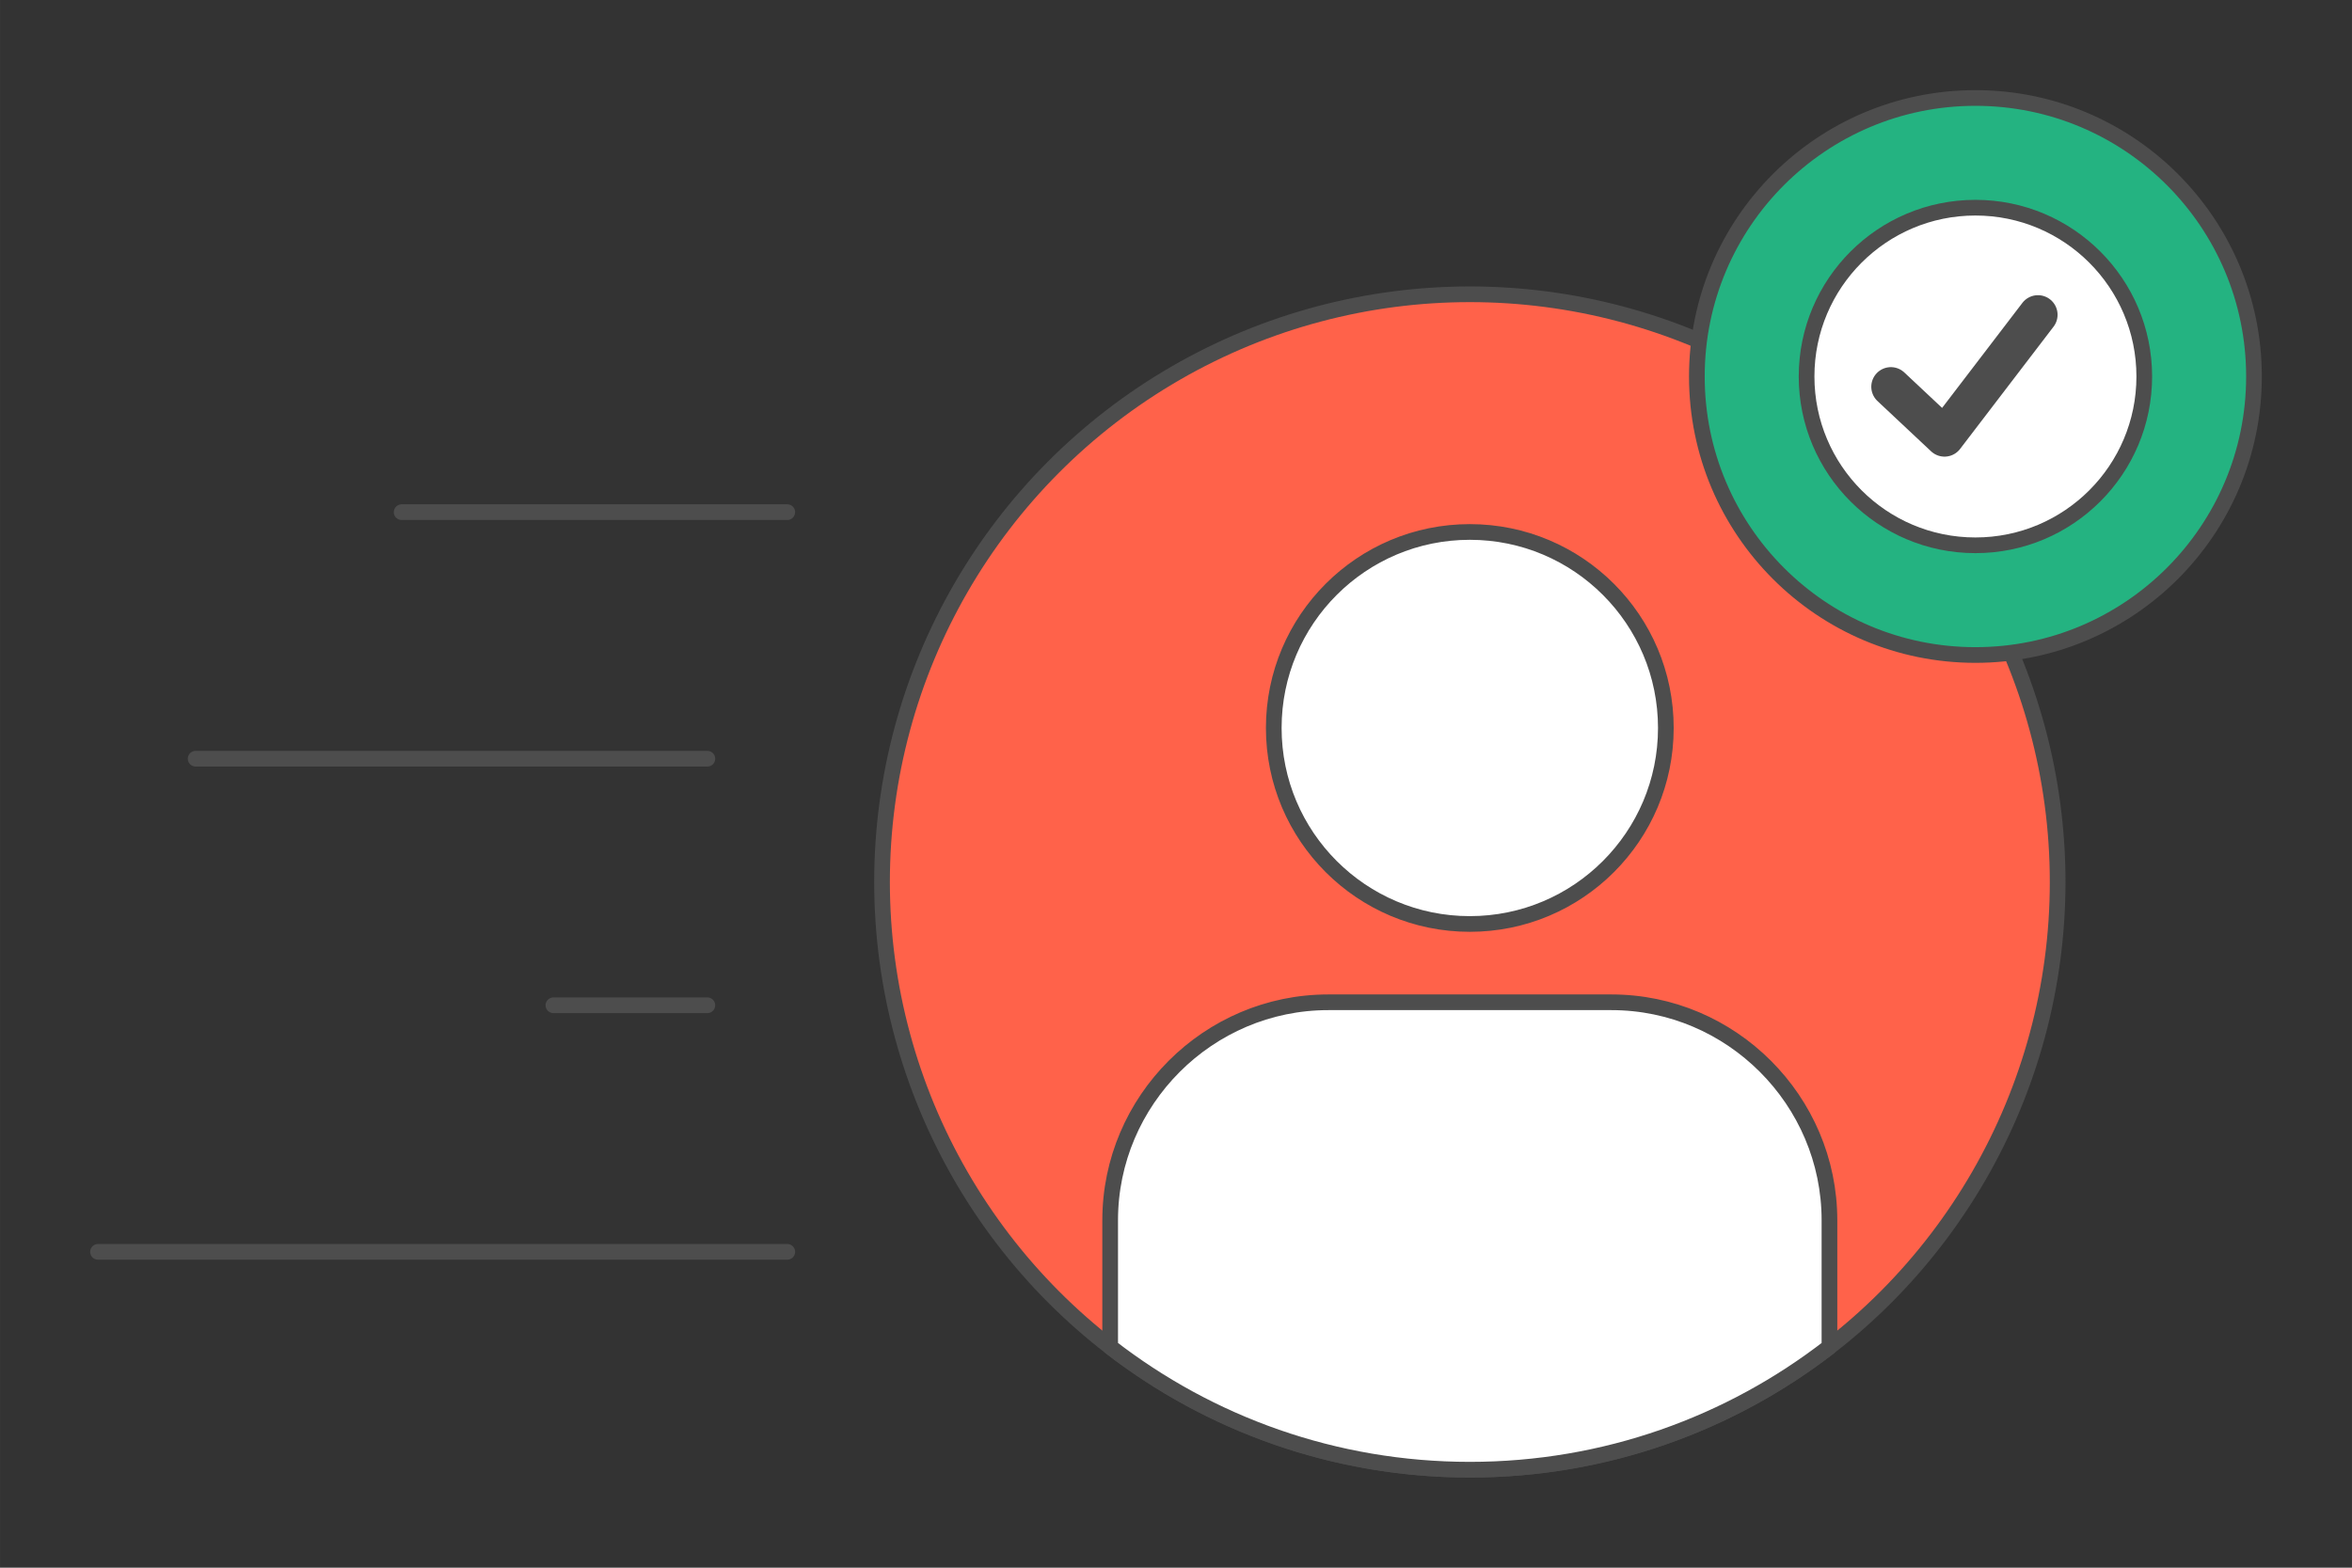 <?xml version="1.0" encoding="UTF-8"?>
<!DOCTYPE svg PUBLIC "-//W3C//DTD SVG 1.1//EN" "http://www.w3.org/Graphics/SVG/1.1/DTD/svg11.dtd">
<!-- Creator: CorelDRAW 2020 (64-Bit) -->
<svg xmlns="http://www.w3.org/2000/svg" xml:space="preserve" width="300px" height="200px" version="1.1" style="shape-rendering:geometricPrecision; text-rendering:geometricPrecision; image-rendering:optimizeQuality; fill-rule:evenodd; clip-rule:evenodd"
viewBox="0 0 7228.3 4818.9"
 xmlns:xlink="http://www.w3.org/1999/xlink"
 xmlns:xodm="http://www.corel.com/coreldraw/odm/2003">
 <rect x="0" y="0" width="7228.3" height="4818.9" fill="#333333" stroke="none"/>
 <defs>
  <style type="text/css">
   <![CDATA[
    .str1 {stroke:#4D4D4D;stroke-width:120.5;stroke-linecap:round;stroke-linejoin:round;stroke-miterlimit:2.613}
    .str0 {stroke:#4D4D4D;stroke-width:48.2;stroke-linecap:round;stroke-linejoin:round;stroke-miterlimit:2.613}
    .fil0 {fill:none}
    .fil3 {fill:#24B381}
    .fil1 {fill:#FF624A}
    .fil2 {fill:white}
   ]]>
  </style>
 </defs>
 <g id="Layer_x0020_1">
  <g id="_2602689462112">
   <rect class="fil0" width="7228.3" height="4818.9"/>
   <g>
    <circle class="fil1 str0" cx="4517.2" cy="2711.1" r="1806.5"/>
    <circle class="fil2 str0" cx="4517.1" cy="2237.7" r="602.5"/>
    <path class="fil2 str0" d="M4082 3080.9l870.3 0c368.6,0 670.1,301.6 670.1,670.2l0 389c-305.5,236.6 -688.9,377.6 -1105.2,377.6 -416.4,0 -799.9,-141 -1105.4,-377.7l0 -388.9c0,-368.6 301.6,-670.2 670.2,-670.2z"/>
   </g>
   <g>
    <line class="fil0 str0" x1="301.2" y1="3848" x2="2419.5" y2= "3848" />
    <line class="fil0 str0" x1="1700.8" y1="3090.1" x2="2173.9" y2= "3090.1" />
    <line class="fil0 str0" x1="601.2" y1="2332.2" x2="2173.9" y2= "2332.2" />
    <line class="fil0 str0" x1="1234.3" y1="1574.3" x2="2419.5" y2= "1574.3" />
   </g>
   <g>
    <circle class="fil3 str0" cx="6071" cy="1157.3" r="856.1"/>
    <circle class="fil2 str0" cx="6071" cy="1157.3" r="518.9"/>
    <polyline class="fil0 str1" points="5811.2,1188.8 5976,1343.4 6263.2,967.6 "/>
   </g>
  </g>
 </g>
</svg>
